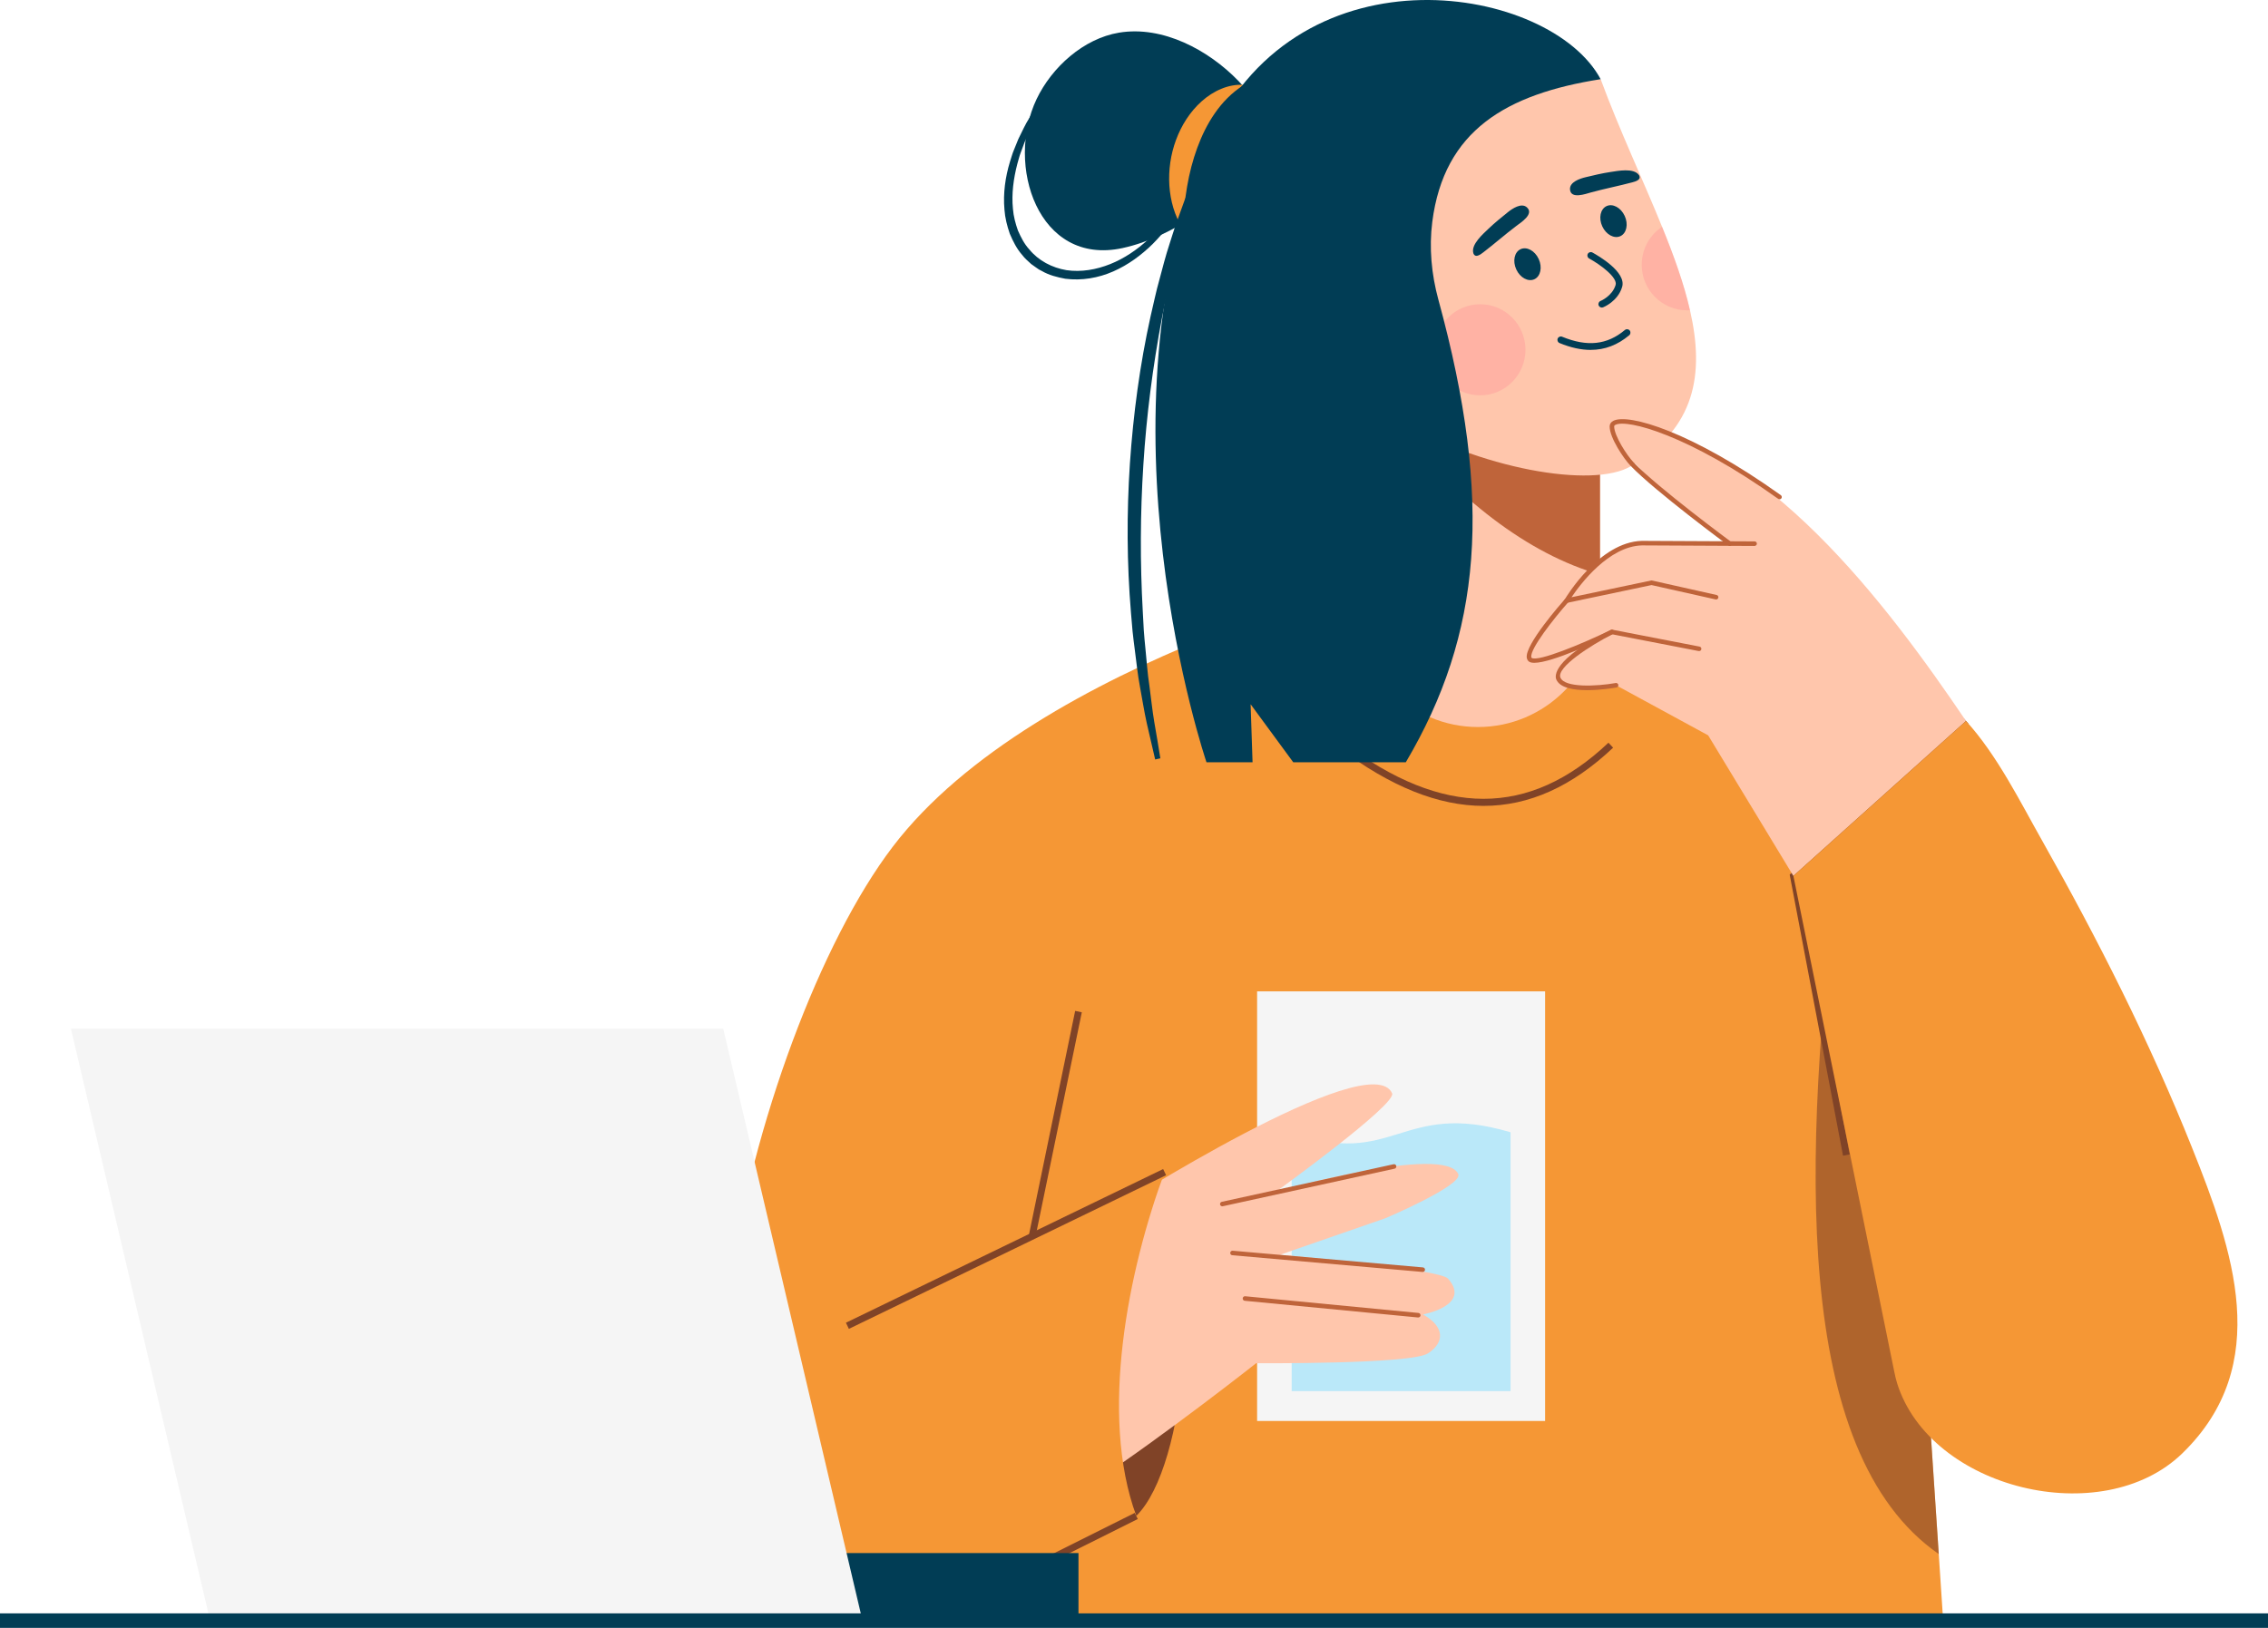 <svg width="312" height="224" viewBox="0 0 312 224" fill="none" xmlns="http://www.w3.org/2000/svg">
  <path
    d="M267.353 223.529H123.593L124.652 201.548L127.332 145.829L194.159 78.55C194.159 78.55 247.823 84.421 259.872 111.155L261.509 135.768L266.707 213.844L267.348 223.532L267.353 223.529Z"
    fill="#F59735" />
  <path d="M212.552 136.414H172.935V195.529H212.552V136.414Z" fill="#F5F5F5" />
  <path opacity="0.4"
    d="M177.688 191.416H207.8V155.804C192.736 151.31 191.676 160.897 177.688 155.804V191.416Z"
    fill="#62D6FF" />
  <path
    d="M156.314 208.593C163.324 201.701 165.558 174.019 159.266 162.384L146.343 185.251L156.314 208.591V208.593Z"
    fill="#804327" />
  <path
    d="M200.605 161.55C198.736 157.372 175.587 163.941 175.587 163.941C175.587 163.941 192.172 151.953 191.509 150.446C188.557 143.744 152.929 166.563 152.929 166.563L150.678 203.829C160.575 197.232 172.807 187.58 172.807 187.58C172.807 187.58 194.094 187.742 196.427 186.234C198.761 184.725 198.761 182.547 195.759 180.87C195.759 180.87 202.45 179.647 199.207 175.947C198.008 174.579 176.088 172.656 176.088 172.656L190.594 167.628C190.594 167.628 201.296 163.086 200.608 161.55H200.605Z"
    fill="#FFC6AC" />
  <path
    d="M168.146 165.989C168.003 165.989 167.874 165.889 167.841 165.743C167.804 165.575 167.911 165.408 168.081 165.37L191.711 160.202C191.883 160.164 192.045 160.272 192.082 160.44C192.12 160.608 192.012 160.776 191.845 160.813L168.215 165.981C168.193 165.986 168.17 165.989 168.148 165.989H168.146Z"
    fill="#BF643A" />
  <path
    d="M195.724 175.022C195.724 175.022 195.707 175.022 195.697 175.022L169.522 172.724C169.35 172.709 169.223 172.556 169.238 172.385C169.252 172.212 169.41 172.09 169.574 172.1L195.749 174.398C195.921 174.413 196.049 174.566 196.034 174.736C196.019 174.899 195.884 175.022 195.724 175.022Z"
    fill="#BF643A" />
  <path
    d="M195.101 181.288C195.101 181.288 195.081 181.288 195.071 181.288L171.234 178.99C171.062 178.972 170.937 178.82 170.955 178.649C170.97 178.476 171.117 178.353 171.294 178.366L195.131 180.664C195.303 180.682 195.427 180.835 195.412 181.005C195.398 181.168 195.26 181.288 195.103 181.288H195.101Z"
    fill="#BF643A" />
  <path
    d="M141.668 170.996L194.159 78.548C194.159 78.548 142.638 90.444 122.792 116.536C102.946 142.628 85.391 216.686 114.396 222.827C128.521 225.818 144.612 216.396 156.317 208.593C151.176 194.652 155.242 174.671 160.21 161.284L141.671 170.996H141.668Z"
    fill="#F59735" />
  <path opacity="0.6"
    d="M266.709 213.841C246.509 199.813 247.985 159.033 252.854 119.355L261.512 135.765L266.709 213.841Z"
    fill="#804327" />
  <path
    d="M204.101 110.893C197.856 110.893 191.26 108.234 184.228 102.918L184.788 102.166C198.447 112.492 210.38 112.502 221.269 102.198L221.91 102.883C216.266 108.221 210.358 110.891 204.101 110.891V110.893Z"
    fill="#804327" />
  <path d="M160.009 160.864L116.37 182.009L116.776 182.856L160.415 161.711L160.009 160.864Z"
    fill="#804327" />
  <path d="M156.105 208.177L129.141 221.652L129.557 222.494L156.521 209.018L156.105 208.177Z"
    fill="#804327" />
  <path d="M147.905 139.101L141.506 170.117L142.421 170.308L148.821 139.292L147.905 139.101Z"
    fill="#804327" />
  <path
    d="M253.538 159.025L246.201 120.353L246.398 120.177L270.148 98.855L270.771 99.557L247.218 120.699L254.455 158.85L253.538 159.025Z"
    fill="#804327" />
  <path
    d="M220.108 51.689V83.153C220.108 92.477 212.592 100.041 203.318 100.041C194.044 100.041 186.523 92.477 186.523 83.153V51.689H220.108Z"
    fill="#FFC6AC" />
  <path
    d="M220.107 51.689V79.059C210.285 76.29 200.222 68.57 191.526 57.474L200.443 51.691H220.105L220.107 51.689Z"
    fill="#BF643A" />
  <path
    d="M224.35 64.156C219.09 67.251 203.577 64.574 191.527 57.476L184.048 24.992L203.056 8.7L220.195 10.893C222.78 17.904 226.028 24.759 228.646 31.208C230.278 35.219 231.662 39.066 232.485 42.688C234.499 51.468 233.257 58.925 224.353 64.156H224.35Z"
    fill="#FFC6AC" />
  <path
    d="M223.503 29.709C224.029 30.849 223.764 32.098 222.912 32.494C222.059 32.89 220.945 32.286 220.419 31.145C219.893 30.005 220.157 28.756 221.01 28.36C221.862 27.965 222.977 28.569 223.503 29.709Z"
    fill="#013D55" />
  <path
    d="M211.672 35.637C212.198 36.778 211.933 38.026 211.081 38.422C210.228 38.818 209.114 38.214 208.588 37.073C208.062 35.933 208.326 34.685 209.179 34.289C210.031 33.893 211.146 34.497 211.672 35.637Z"
    fill="#013D55" />
  <path
    d="M220.356 42.319C220.169 42.319 219.992 42.207 219.92 42.021C219.825 41.781 219.945 41.507 220.184 41.412C220.199 41.407 221.792 40.753 222.253 39.211C222.545 38.229 220.299 36.492 218.614 35.569C218.387 35.447 218.302 35.161 218.427 34.933C218.549 34.705 218.833 34.62 219.06 34.745C219.85 35.176 223.761 37.429 223.151 39.482C222.56 41.47 220.61 42.257 220.528 42.289C220.473 42.312 220.414 42.322 220.359 42.322L220.356 42.319Z"
    fill="#013D55" />
  <path
    d="M218.824 48.149C217.49 48.149 216.067 47.833 214.541 47.204C214.302 47.106 214.187 46.831 214.285 46.59C214.382 46.349 214.656 46.234 214.895 46.334C218.343 47.755 221.085 47.462 223.528 45.409C223.725 45.241 224.022 45.269 224.186 45.467C224.351 45.665 224.326 45.963 224.129 46.129C222.526 47.475 220.771 48.146 218.824 48.146V48.149Z"
    fill="#013D55" />
  <path
    d="M210.071 28.554C211.046 29.471 209.229 30.612 208.608 31.08C207.048 32.258 205.582 33.554 204.031 34.74C203.814 34.908 203.587 35.076 203.328 35.163C203.228 35.198 203.121 35.218 203.019 35.196C202.85 35.158 202.727 35 202.68 34.832C202.338 33.637 204.019 32.196 204.749 31.491C205.599 30.674 206.514 29.937 207.429 29.2C208.037 28.712 209.291 27.857 210.046 28.529C210.056 28.536 210.064 28.546 210.074 28.554H210.071Z"
    fill="#013D55" />
  <path
    d="M215.982 26.09C216.104 27.426 218.116 26.684 218.864 26.479C220.746 25.962 222.663 25.594 224.548 25.09C224.812 25.02 225.081 24.945 225.311 24.792C225.398 24.734 225.483 24.661 225.527 24.566C225.602 24.408 225.555 24.215 225.453 24.075C224.725 23.072 222.561 23.518 221.559 23.666C220.397 23.839 219.255 24.112 218.114 24.388C217.356 24.571 215.915 25.04 215.98 26.052C215.98 26.065 215.98 26.077 215.982 26.09Z"
    fill="#013D55" />
  <path opacity="0.4"
    d="M203.62 54.398C207.062 54.398 209.852 51.592 209.852 48.132C209.852 44.671 207.062 41.865 203.62 41.865C200.178 41.865 197.388 44.671 197.388 48.132C197.388 51.592 200.178 54.398 203.62 54.398Z"
    fill="#FF9498" />
  <path opacity="0.4"
    d="M232.482 42.688C232.345 42.695 232.215 42.7 232.078 42.7C228.638 42.7 225.846 39.893 225.846 36.434C225.846 34.253 226.955 32.328 228.643 31.208C230.276 35.218 231.659 39.066 232.482 42.688Z"
    fill="#FF9498" />
  <path
    d="M145.747 11.207C144.531 12.977 143.302 14.736 142.344 16.646C141.816 17.573 141.41 18.558 140.966 19.523L140.412 21.015C140.218 21.509 140.111 22.027 139.956 22.531C139.425 24.567 139.139 26.672 139.346 28.732C139.423 29.765 139.697 30.76 140.034 31.722C140.445 32.647 140.901 33.567 141.587 34.309C142.858 35.871 144.74 36.848 146.724 37.176C148.731 37.467 150.81 37.109 152.73 36.339C154.657 35.572 156.422 34.367 157.975 32.938C159.553 31.527 160.914 29.875 162.18 28.148L162.587 28.416C161.45 30.271 160.116 32.016 158.568 33.577C157.003 35.114 155.195 36.45 153.151 37.347C151.112 38.247 148.814 38.648 146.55 38.355C145.433 38.151 144.304 37.866 143.304 37.279L142.92 37.081L142.564 36.836C142.33 36.67 142.088 36.51 141.858 36.334C141.44 35.938 140.983 35.577 140.642 35.109C139.869 34.246 139.355 33.201 138.909 32.154C138.54 31.076 138.256 29.968 138.179 28.843C137.977 26.594 138.301 24.348 138.942 22.235C139.119 21.714 139.251 21.173 139.468 20.666L140.088 19.137C140.577 18.157 141.018 17.15 141.604 16.225C142.691 14.328 144 12.583 145.361 10.896L145.745 11.2L145.747 11.207Z"
    fill="#013D55" />
  <path
    d="M173.51 22.741C167.976 27.358 161.602 32.584 154.407 34.138C142.81 36.642 138.273 22.699 142.601 13.635C144.695 9.249 149.055 5.306 153.939 4.494C165.969 2.494 179.122 18.057 173.51 22.741Z"
    fill="#013D55" />
  <path
    d="M171.117 11.681C169.375 12.796 168.136 14.12 167.114 15.591C166.097 17.06 165.316 18.669 164.698 20.353C164.082 22.04 163.626 23.8 163.312 25.629C162.99 27.464 162.831 29.351 162.704 31.422C161.569 29.685 161.006 27.612 160.864 25.517C160.732 23.416 161.036 21.271 161.776 19.265C162.514 17.265 163.691 15.383 165.311 13.937C166.909 12.505 169.041 11.518 171.12 11.683L171.117 11.681Z"
    fill="#F59735" />
  <path
    d="M197.868 41.217C205.472 69.056 203.789 87.29 193.393 104.888H177.905L172.042 96.905L172.309 104.888H165.972C165.972 104.888 149.768 57.265 166.595 18.729C179.059 -7.903 213.337 -1.95 220.192 10.896C207.241 12.944 198.648 17.919 197.033 30.534C196.579 34.106 196.921 37.74 197.868 41.219V41.217Z"
    fill="#013D55" />
  <path
    d="M165.11 24.251C164.008 27.452 162.911 30.652 162.098 33.938C161.201 37.197 160.473 40.503 159.832 43.821C158.581 50.463 157.716 57.181 157.289 63.926C156.853 70.671 156.833 77.44 157.21 84.19L157.347 86.724C157.397 87.569 157.496 88.409 157.571 89.251C157.746 90.933 157.848 92.625 158.11 94.296C158.341 95.971 158.503 97.66 158.785 99.329C159.077 100.996 159.359 102.668 159.625 104.345L158.912 104.505C158.516 102.848 158.132 101.184 157.758 99.517C157.389 97.851 157.13 96.161 156.816 94.482C156.497 92.802 156.337 91.101 156.108 89.406C156.008 88.557 155.878 87.712 155.801 86.86L155.582 84.306C155.013 77.491 154.986 70.628 155.435 63.803C155.898 56.978 156.808 50.178 158.287 43.5C158.688 41.839 159.014 40.159 159.486 38.515C159.929 36.863 160.346 35.207 160.884 33.582C161.146 32.768 161.393 31.951 161.667 31.141L162.534 28.73C163.075 27.111 163.798 25.554 164.434 23.975L165.112 24.253L165.11 24.251Z"
    fill="#013D55" />
  <path
    d="M222.999 57.892C218.582 57.27 224.869 65.411 237.957 74.811L226.823 74.573C224.475 74.522 222.184 75.309 220.364 76.803C217.774 78.929 215.521 82.643 215.521 82.643C215.521 82.643 209.288 90.163 210.535 90.789C211.781 91.416 221.743 86.954 221.743 86.954L219.509 88.025C219.509 88.025 212.347 92.258 215.042 94.291C216.289 95.231 222.314 94.291 222.314 94.291L234.985 101.184L246.707 120.526L270.457 99.206C259.5 83.012 242.673 60.664 222.999 57.892Z"
    fill="#FFC6AC" />
  <path
    d="M270.459 99.206L246.709 120.526L260.582 188.717C260.694 189.263 260.811 189.809 260.978 190.341C265.555 204.923 289.2 210.681 300.216 199.981C312.795 187.764 307.159 171.956 301.553 157.927C295.754 143.417 288.664 129.364 280.986 115.774C277.853 110.229 274.769 103.956 270.459 99.203V99.206Z"
    fill="#F59735" />
  <path
    d="M237.957 75.124C237.892 75.124 237.827 75.104 237.773 75.064C237.673 74.989 227.731 67.647 224.281 64.063C223.431 63.181 221.439 60.283 221.432 58.682C221.432 58.353 221.611 58.078 221.938 57.907C223.969 56.842 232.707 59.361 244.984 68.138C245.124 68.239 245.156 68.434 245.057 68.575C244.957 68.715 244.763 68.748 244.623 68.647C232.281 59.822 223.817 57.631 222.224 58.461C222.055 58.549 222.055 58.636 222.055 58.676C222.06 59.955 223.792 62.652 224.73 63.627C228.142 67.174 238.042 74.485 238.141 74.558C238.281 74.66 238.311 74.856 238.209 74.996C238.149 75.079 238.054 75.124 237.957 75.124Z"
    fill="#BF643A" />
  <path
    d="M214.89 83.097L215.254 82.482C215.446 82.159 219.995 74.582 225.866 74.422L241.379 74.499C241.551 74.499 241.691 74.642 241.688 74.815C241.688 74.988 241.536 75.101 241.374 75.126L225.871 75.048C221.301 75.174 217.412 80.362 216.188 82.182L227.197 79.866L236.147 81.871C236.314 81.908 236.421 82.076 236.383 82.244C236.346 82.412 236.181 82.52 236.012 82.482L227.195 80.507L214.892 83.097H214.89Z"
    fill="#BF643A" />
  <path
    d="M211.073 91.205C210.766 91.205 210.525 91.157 210.363 91.05C210.233 90.964 210.068 90.796 210.029 90.486C209.794 88.683 214.725 83.069 215.289 82.432C215.403 82.305 215.6 82.292 215.73 82.407C215.859 82.523 215.869 82.721 215.755 82.851C213.703 85.164 210.5 89.263 210.649 90.405C210.662 90.496 210.694 90.518 210.709 90.528C211.577 91.1 217.607 88.621 221.611 86.673L221.703 86.628L233.801 88.972C233.97 89.004 234.08 89.17 234.048 89.338C234.015 89.508 233.848 89.616 233.684 89.586L221.788 87.282C220.132 88.084 213.539 91.205 211.073 91.205Z"
    fill="#BF643A" />
  <path
    d="M218.34 94.97C216.468 94.97 214.558 94.656 214.082 93.468C213.918 93.057 213.501 90.799 221.606 86.676C221.758 86.598 221.947 86.658 222.025 86.814C222.102 86.969 222.042 87.157 221.887 87.235C218.794 88.809 214.097 91.832 214.661 93.235C215.234 94.661 219.629 94.451 222.264 93.985C222.428 93.95 222.595 94.067 222.625 94.238C222.655 94.408 222.543 94.571 222.374 94.601C222.002 94.666 220.19 94.97 218.343 94.97H218.34Z"
    fill="#BF643A" />
  <path d="M148.362 213.704H89.779V223.73H148.362V213.704Z" fill="#013D55" />
  <path d="M118.819 223.73H29.077L9.76 141.568H99.499L118.819 223.73Z" fill="#F5F5F5" />
  <line y1="223" x2="312" y2="223" stroke="#013D55" stroke-width="2" />
</svg>